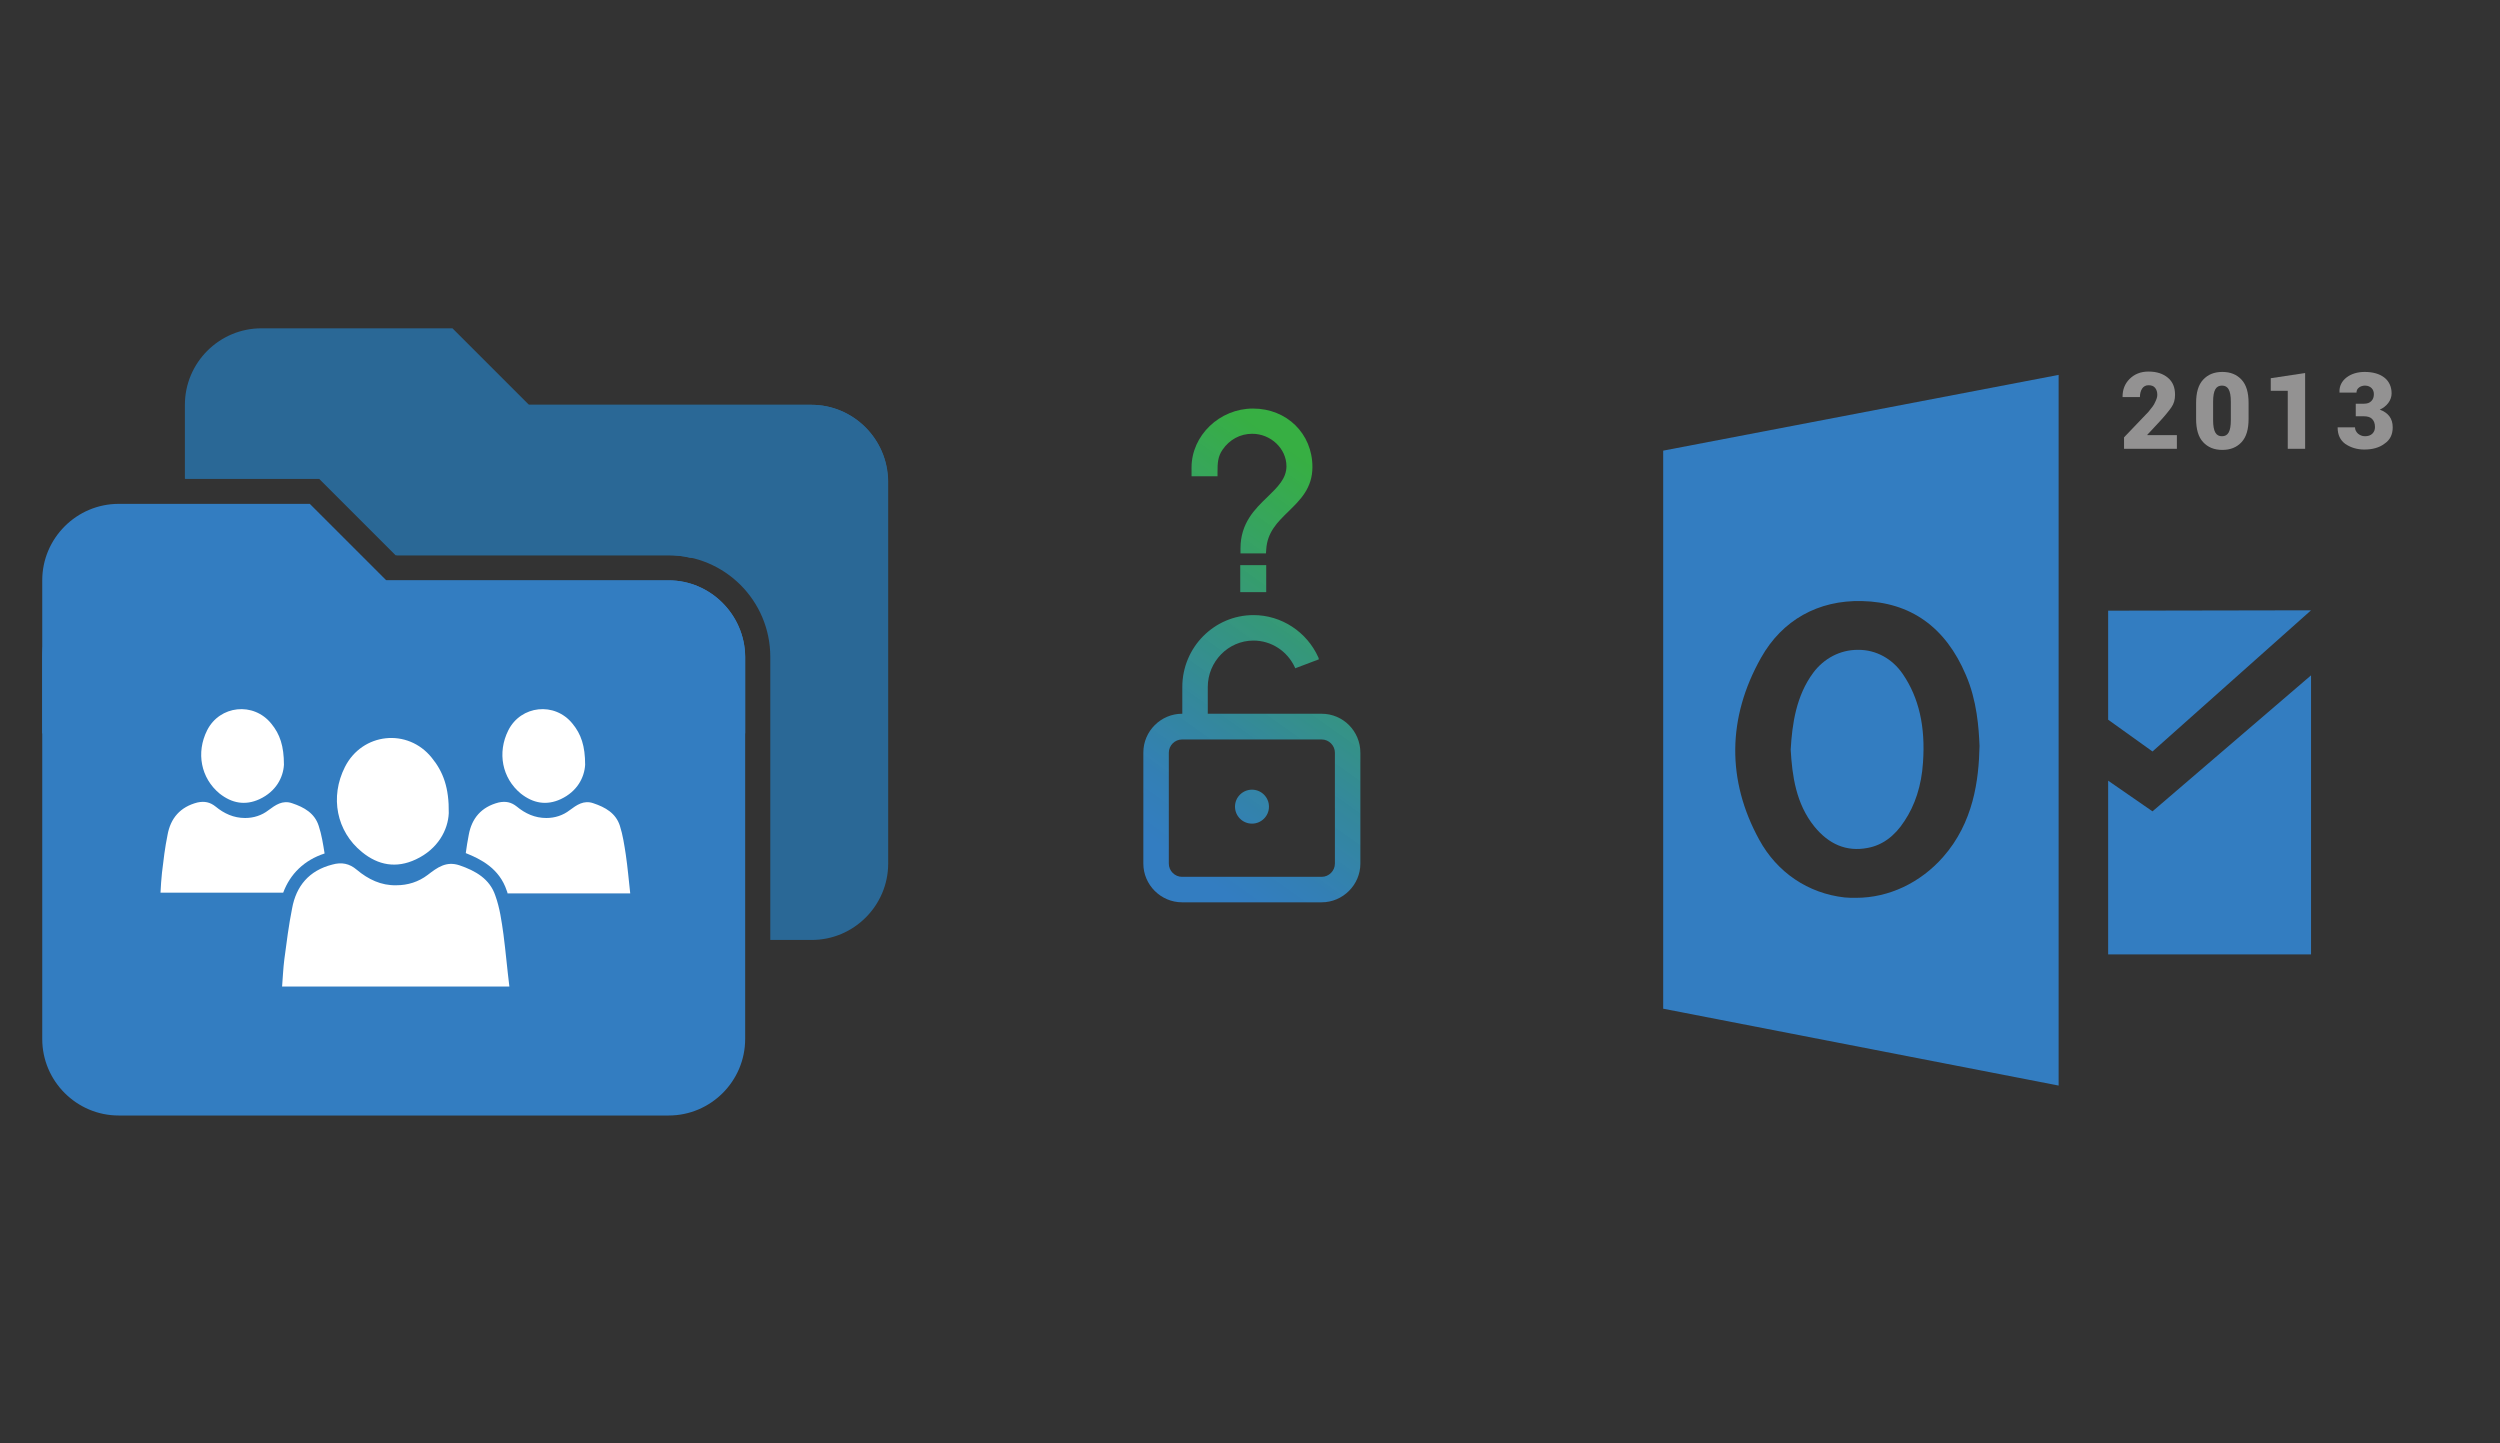 ﻿<?xml version="1.0" encoding="utf-8"?>
<!DOCTYPE svg PUBLIC "-//W3C//DTD SVG 1.1//EN" "http://www.w3.org/Graphics/SVG/1.1/DTD/svg11.dtd">
<svg x="0" y="0" width="672" height="388" xml="http://www.w3.org/XML/1998/namespace" xmlns="http://www.w3.org/2000/svg" xmlns:xlink="http://www.w3.org/1999/xlink" xmlns:xml="http://www.w3.org/XML/1998/namespace" version="1.1">
  <rect width="100%" height="100%" fill="#333333" stroke="none"/>
  <svg x="422" y="66" width="250" height="256" viewBox="0, 0, 249.8, 257.7" xml:space="preserve" id="Layer_1" enable-background="new 0 0 249.8 257.7" xmlns="http://www.w3.org/2000/svg" xmlns:xlink="http://www.w3.org/1999/xlink" xmlns:xml="http://www.w3.org/XML/1998/namespace" version="1.1">
    <g>
      <g>
        <g>
          <path d="M79.6 163 C83.5 162.3 86.9 159.9 89.6 155.7 C92.4 151.5 94.2 146.2 94.6 139.9 C95.3 130.2 93.5 122.3 89.1 115.9 C86.3 111.8 81.9 109.4 77.2 109.4 C77.1 109.4 77.1 109.4 76.9 109.4 C72.2 109.4 67.8 111.7 64.9 115.6 C60.3 121.8 59.2 129.4 58.8 136.4 C59.2 143.4 60.2 151 65.2 157.2 C69.1 162 73.9 164.1 79.6 163 z" clip-rule="evenodd" fill-rule="evenodd" style="fill:#337DC1;" />
          <path d="M24.3 55.5 L24.3 206.5 L131.3 227.3 L131.3 35 L24.3 55.5 z M100 165.5 C93.9 172.4 85.4 176.5 76.5 176.5 C75.4 176.5 74.3 176.5 73.4 176.4 C63.5 175.3 55.1 169.6 50.3 160.8 C41.5 144.8 41.6 127.8 50.8 111.5 C56.5 101.4 66.2 95.9 78.1 96.2 C91.2 96.5 100.7 103.2 106.2 116.2 C109.2 123.1 109.7 130.5 109.9 135.4 C109.7 144.6 108.3 156.1 100 165.5 z" clip-rule="evenodd" fill-rule="evenodd" style="fill:#337DC1;" />
        </g>
        <polygon points="144.7,98.8 144.7,128.3 156.7,136.9 199.6,98.7" clip-rule="evenodd" fill-rule="evenodd" style="fill:#337DC1;" />
        <polygon points="144.7,144.8 156.7,153.1 199.6,116.3 199.6,191.8 144.7,191.8" clip-rule="evenodd" fill-rule="evenodd" style="fill:#337DC1;" />
      </g>
      <g>
        <path d="M163.3 55 L149 55 L149 51.9 L155.6 45 C156.4 44 157.1 43.2 157.4 42.4 C157.8 41.6 158 41 158 40.4 C158 39.6 157.8 39 157.4 38.5 C157 38 156.4 37.8 155.6 37.8 C154.9 37.8 154.3 38.1 153.9 38.7 C153.5 39.3 153.3 40.1 153.3 41 L148.6 41 L148.6 40.9 C148.6 39 149.2 37.4 150.5 36.1 C151.8 34.8 153.5 34.1 155.6 34.1 C157.9 34.1 159.6 34.7 160.9 35.8 C162.2 36.9 162.8 38.4 162.8 40.4 C162.8 41.7 162.5 42.8 161.8 43.8 C161.1 44.8 159.9 46.3 158.1 48.2 L155.3 51.2 L155.3 51.3 L163.3 51.3 L163.3 55 z" style="fill:#939292;" />
        <path d="M182.7 46.9 C182.7 49.7 182.1 51.8 180.8 53.2 C179.5 54.6 177.8 55.3 175.6 55.3 C173.4 55.3 171.7 54.6 170.4 53.2 C169.1 51.8 168.5 49.7 168.5 46.9 L168.5 42.6 C168.5 39.8 169.1 37.7 170.4 36.3 C171.7 34.9 173.4 34.2 175.6 34.2 C177.8 34.2 179.5 34.9 180.8 36.3 C182.1 37.7 182.7 39.8 182.7 42.6 L182.7 46.9 z M177.9 42.3 C177.9 40.7 177.7 39.6 177.3 38.9 C176.9 38.2 176.3 37.9 175.5 37.9 C174.7 37.9 174.1 38.2 173.7 38.9 C173.3 39.6 173.1 40.7 173.1 42.3 L173.1 47.2 C173.1 48.8 173.3 49.9 173.7 50.6 C174.1 51.3 174.7 51.6 175.5 51.6 C176.3 51.6 176.9 51.3 177.3 50.6 C177.7 49.9 177.9 48.8 177.9 47.2 L177.9 42.3 z" style="fill:#939292;" />
        <path d="M198 55 L193.3 55 L193.3 39.3 L188.7 39.3 L188.7 35.9 L198 34.5 L198 55 z" style="fill:#939292;" />
        <path d="M211.7 42.8 L213.9 42.8 C214.8 42.8 215.4 42.6 215.9 42.1 C216.4 41.6 216.6 41 216.6 40.2 C216.6 39.6 216.4 39 216 38.6 C215.6 38.2 215 37.9 214.2 37.9 C213.6 37.9 213 38.1 212.6 38.4 C212.1 38.8 211.9 39.2 211.9 39.8 L207.3 39.8 L207.3 39.7 C207.2 38.1 207.9 36.7 209.2 35.7 C210.5 34.7 212.2 34.2 214.1 34.2 C216.3 34.2 218.1 34.7 219.4 35.7 C220.7 36.7 221.4 38.2 221.4 40 C221.4 40.9 221.1 41.8 220.5 42.6 C219.9 43.4 219.1 44 218.2 44.4 C219.3 44.8 220.2 45.4 220.8 46.2 C221.4 47 221.7 48 221.7 49.2 C221.7 51.1 221 52.6 219.5 53.6 C218.1 54.7 216.2 55.2 214 55.2 C212.1 55.2 210.4 54.7 208.9 53.7 C207.5 52.7 206.8 51.2 206.8 49.3 L206.8 49.2 L211.5 49.2 C211.5 49.9 211.8 50.4 212.3 50.9 C212.8 51.3 213.4 51.6 214.2 51.6 C215 51.6 215.7 51.4 216.2 50.9 C216.7 50.4 216.9 49.8 216.9 49.1 C216.9 48.1 216.6 47.4 216.1 46.9 C215.6 46.4 214.8 46.2 213.9 46.2 L211.7 46.2 L211.7 42.8 z" style="fill:#939292;" />
      </g>
    </g>
  </svg>
  <svg x="0" y="66" width="250" height="256" viewBox="0, 0, 249.8, 257.7" xml:space="preserve" enable-background="new 0 0 249.8 257.7" xmlns="http://www.w3.org/2000/svg" xmlns:xlink="http://www.w3.org/1999/xlink" xmlns:xml="http://www.w3.org/XML/1998/namespace" version="1.1">
    <g id="Layer_1">
      <g>
        <g>
          <g id="surface1_61_">
            <path d="M180 90.6 L103.6 90.6 L82.9 69.9 L31.2 69.9 C19.8 69.9 10.5 79.2 10.5 90.6 L10.5 132 L200.7 132 L200.7 111.3 C200.6 99.9 191.3 90.6 180 90.6 z" style="fill:#337DC1;" />
            <path d="M180 90.6 L31.2 90.6 C19.8 90.6 10.5 99.9 10.5 111.3 L10.5 214.7 C10.5 226.1 19.8 235.4 31.2 235.4 L180 235.4 C191.4 235.4 200.7 226.1 200.7 214.7 L200.7 111.2 C200.6 99.9 191.3 90.6 180 90.6 z" style="fill:#337DC1;" />
          </g>
        </g>
        <g>
          <path d="M140 148.3 C143.3 150.9 146.9 151.6 150.8 149.8 C155.3 147.7 157.2 143.9 157.4 140.5 C157.4 135.4 156.3 132.2 154 129.4 C149.2 123.4 140 124.4 136.6 131.2 C133.6 137.2 134.9 144.1 140 148.3 z" style="fill:white;" />
          <path d="M58.5 148.3 C61.8 150.9 65.4 151.6 69.3 149.8 C73.8 147.7 75.7 143.9 75.9 140.5 C75.9 135.4 74.8 132.2 72.5 129.4 C67.7 123.4 58.5 124.4 55.1 131.2 C52.1 137.2 53.4 144.1 58.5 148.3 z" style="fill:white;" />
          <path d="M136.2 174.6 C136.3 174.8 136.4 175.1 136.4 175.3 C147.4 175.3 158.4 175.3 169.6 175.3 C169.2 171.7 168.9 168.2 168.4 164.8 C168 162.2 167.6 159.5 166.8 157 C165.7 153.6 162.9 152 159.6 150.9 C157 150 155.1 151.4 153.2 152.8 C151.4 154.2 149.2 154.9 146.9 154.9 C143.8 154.9 141.2 153.7 138.9 151.8 C137.4 150.6 135.9 150.3 134 150.7 C129.3 151.9 126.7 155 125.9 159.5 C125.6 161.1 125.3 162.8 125.1 164.4 C129.1 166 134.2 168.5 136.2 174.6 z" style="fill:white;" />
          <g>
            <path d="M135.3 186.4 C134.8 182.8 134.3 179.2 133.1 175.9 C131.6 171.4 127.8 169.2 123.4 167.7 C119.8 166.5 117.4 168.3 114.8 170.3 C112.3 172.2 109.4 173.1 106.3 173.1 C102.2 173.2 98.7 171.5 95.6 168.9 C93.6 167.2 91.5 166.8 89 167.5 C82.7 169.1 79.2 173.3 78.1 179.4 C77.2 183.9 76.6 188.6 76 193.2 C75.7 195.6 75.6 198 75.4 200.5 C95.9 200.5 116.2 200.5 136.9 200.5 C136.3 195.7 135.9 191 135.3 186.4 z" style="fill:white;" />
            <path d="M97 164.1 C101.4 167.7 106.3 168.6 111.6 166.1 C117.6 163.3 120.3 158.1 120.5 153.6 C120.6 146.7 119 142.4 115.9 138.6 C109.4 130.5 97.1 131.8 92.4 141.1 C88.3 149.2 90.1 158.5 97 164.1 z" style="fill:white;" />
          </g>
          <path d="M86.9 164.5 C86.5 162 86.1 159.4 85.3 157 C84.2 153.6 81.4 152 78.1 150.9 C75.5 150 73.6 151.4 71.7 152.8 C69.9 154.2 67.7 154.9 65.4 154.9 C62.3 154.9 59.7 153.7 57.4 151.8 C55.9 150.6 54.4 150.3 52.5 150.7 C47.8 151.9 45.2 155 44.4 159.5 C43.7 162.9 43.3 166.3 42.9 169.7 C42.7 171.5 42.6 173.3 42.5 175.1 C53.6 175.1 64.6 175.1 75.7 175.1 C77.6 170 81.4 166.3 86.9 164.5 z" style="fill:white;" />
        </g>
        <path d="M218.6 43.1 L142.2 43.1 L121.5 22.4 L69.8 22.4 C58.4 22.4 49.1 31.7 49.1 43.1 L49.1 63.1 L85.4 63.1 L106.1 83.8 L179.7 83.8 C181.8 83.8 183.9 84 185.8 84.5 L239.3 84.5 L239.3 63.8 C239.3 52.4 230 43.1 218.6 43.1 z" style="fill:#2A6896;" />
        <path d="M218.6 43.1 L69.8 43.1 C58.7 43.1 49.5 52 49.2 63.1 L85.7 63.1 L106.4 83.8 L180 83.8 C195.2 83.8 207.5 96.1 207.5 111.3 L207.5 187.9 L218.7 187.9 C230.1 187.9 239.4 178.6 239.4 167.2 L239.4 63.8 C239.3 52.4 230 43.1 218.6 43.1 z" style="fill:#2A6896;" />
      </g>
    </g>
    <g id="sync_1_" />
    <g id="add_1_" />
    <g id="move_1_" />
    <g id="transfer_1_" />
    <g id="share_1_" />
    <g id="link_1_" />
    <g id="export_1_" />
    <g id="integrate_1_" />
    <g id="connect_1_" />
    <g id="copy_1_" />
    <g id="convert_1_" />
    <g id="push" />
    <g id="upload_1_" />
    <g id="download_1_" />
    <g id="migrate_1_" />
    <g id="import_export_1_" />
    <g id="create_shared_1_" />
    <g id="auto-sync_1_" />
    <g id="two-way_sync_1_" />
    <g id="one-way_two-way_sync_1_" />
    <g id="view_1_" />
    <g id="access_1_" />
    <g id="edit" />
    <g id="manage_1_" />
    <g id="update_1_" />
    <g id="open_1_" />
    <g id="display_1_" />
    <g id="use_1_" />
    <g id="get_1_" />
    <g id="view_and_manage_1_" />
  </svg>
  <svg x="250" y="107" width="173" height="173" viewBox="0, 0, 172.7, 257.7" xml:space="preserve" enable-background="new 0 0 172.7 257.7" xmlns="http://www.w3.org/2000/svg" xmlns:xlink="http://www.w3.org/1999/xlink" xmlns:xml="http://www.w3.org/XML/1998/namespace" version="1.1">
    <g id="sync_1_" />
    <g id="add_1_" />
    <g id="move_1_" />
    <g id="transfer_1_" />
    <g id="share_1_" />
    <g id="link_1_" />
    <g id="export_1_" />
    <g id="integrate_1_" />
    <g id="connect_1_" />
    <g id="copy_1_" />
    <g id="convert_1_" />
    <g id="push" />
    <g id="upload_1_" />
    <g id="download_1_" />
    <g id="migrate_1_" />
    <g id="import_export_1_" />
    <g id="create_shared_1_" />
    <g id="auto-sync_1_" />
    <g id="two-way_sync_1_" />
    <g id="one-way_two-way_sync_1_" />
    <g id="view_1_" />
    <g id="access_1_" />
    <g id="edit" />
    <g id="manage_1_" />
    <g id="update_1_" />
    <g id="open_1_" />
    <g id="display_1_" />
    <g id="use_1_" />
    <g id="get_1_" />
    <g id="view_and_manage_1_" />
    <g id="how_to_sync" />
    <g id="how_to_add" />
    <g id="how_to_move" />
    <g id="how_to_transfer" />
    <g id="how_to_share" />
    <g id="how_to_link" />
    <g id="how_to_export" />
    <g id="how_to_integrate" />
    <g id="how_to_connect" />
    <g id="how_to_copy" />
    <g id="how_to_convert" />
    <g id="how_to_push" />
    <g id="how_to_upload" />
    <g id="how_to_download" />
    <g id="how_to_migrate" />
    <g id="how_to_import_export" />
    <g id="how_to_create_shared" />
    <g id="how_to_auto-sync" />
    <g id="how_to_two-way_sync" />
    <g id="how_to_one-way_two-way_sync" />
    <g id="how_to_view" />
    <g id="how_to_access">
      <linearGradient x1="45.734" y1="176.895" x2="138.135" y2="46.611" gradientUnits="userSpaceOnUse" id="how_to_access_2_">
        <stop offset="0%" stop-color="#337DC1" />
        <stop offset="14.79%" stop-color="#3383BA" stop-opacity="0.956" />
        <stop offset="35.9%" stop-color="#3493A7" stop-opacity="0.892" />
        <stop offset="60.81%" stop-color="#36AE89" stop-opacity="0.818" />
        <stop offset="88.39%" stop-color="#38D35E" stop-opacity="0.735" />
        <stop offset="100%" stop-color="#39E44A" stop-opacity="0.7" />
      </linearGradient>
      <path d="M86.8 4.2 C73.4 4.2 62.2 15 62.2 27.8 L62.2 31.3 L72.6 31.3 L72.6 29.7 C72.6 26 72.7 23.5 74.6 20.7 C77.4 16.6 81.7 14.3 86.5 14.3 C93.9 14.3 100.2 20.2 100.2 27.3 C100.2 32.2 96.7 35.6 92.7 39.5 C87.6 44.4 81.8 50 81.8 60.2 L81.8 62.2 L92 62.2 L92.1 60.7 C92.5 53.7 96.6 49.7 101 45.4 C105.7 40.8 110.6 36.1 110.6 27.6 C110.6 14.2 100.3 4.2 86.8 4.2 z M81.7 77.7 L92.1 77.7 L92.1 66.9 L81.7 66.9 L81.7 77.7 z M114.3 126.4 L68.7 126.4 L68.7 115.7 C68.7 105.5 76.9 97.1 87 97.1 C94.1 97.1 100.6 101.3 103.6 107.9 C103.6 108 103.7 108.1 103.7 108.2 L113.2 104.6 C113.1 104.4 113.1 104.2 113 103.9 C108.4 93.6 98.2 86.9 87 86.9 C71.3 86.9 58.5 99.8 58.5 115.7 L58.5 126.4 L58.4 126.4 C49.9 126.4 42.9 133.4 42.9 141.9 L42.9 186.4 C42.9 194.9 49.9 201.9 58.4 201.9 L114.3 201.9 C122.8 201.9 129.8 194.9 129.8 186.4 L129.8 142 C129.8 133.4 122.9 126.4 114.3 126.4 z M119.6 186.4 C119.6 189.3 117.2 191.7 114.3 191.7 L58.4 191.7 C55.5 191.7 53.1 189.3 53.1 186.4 L53.1 142 C53.1 139.1 55.5 136.7 58.4 136.7 L114.3 136.7 C117.2 136.7 119.6 139.1 119.6 142 L119.6 186.4 z M93.2 163.6 C93.2 167.4 90.1 170.4 86.4 170.4 C82.6 170.4 79.6 167.3 79.6 163.6 C79.6 159.8 82.7 156.8 86.4 156.8 C90.1 156.8 93.2 159.8 93.2 163.6 z" id="how_to_access_1_" style="fill:url(#how_to_access_2_);" />
    </g>
    <g id="how_to_edit" />
    <g id="how_to_manage" />
    <g id="how_to_upgrade" />
    <g id="how_to_open" />
    <g id="how_to_display" />
    <g id="how_to_use" />
    <g id="how_to_get" />
    <g id="how_to_view_and_edit" />
  </svg>
</svg>